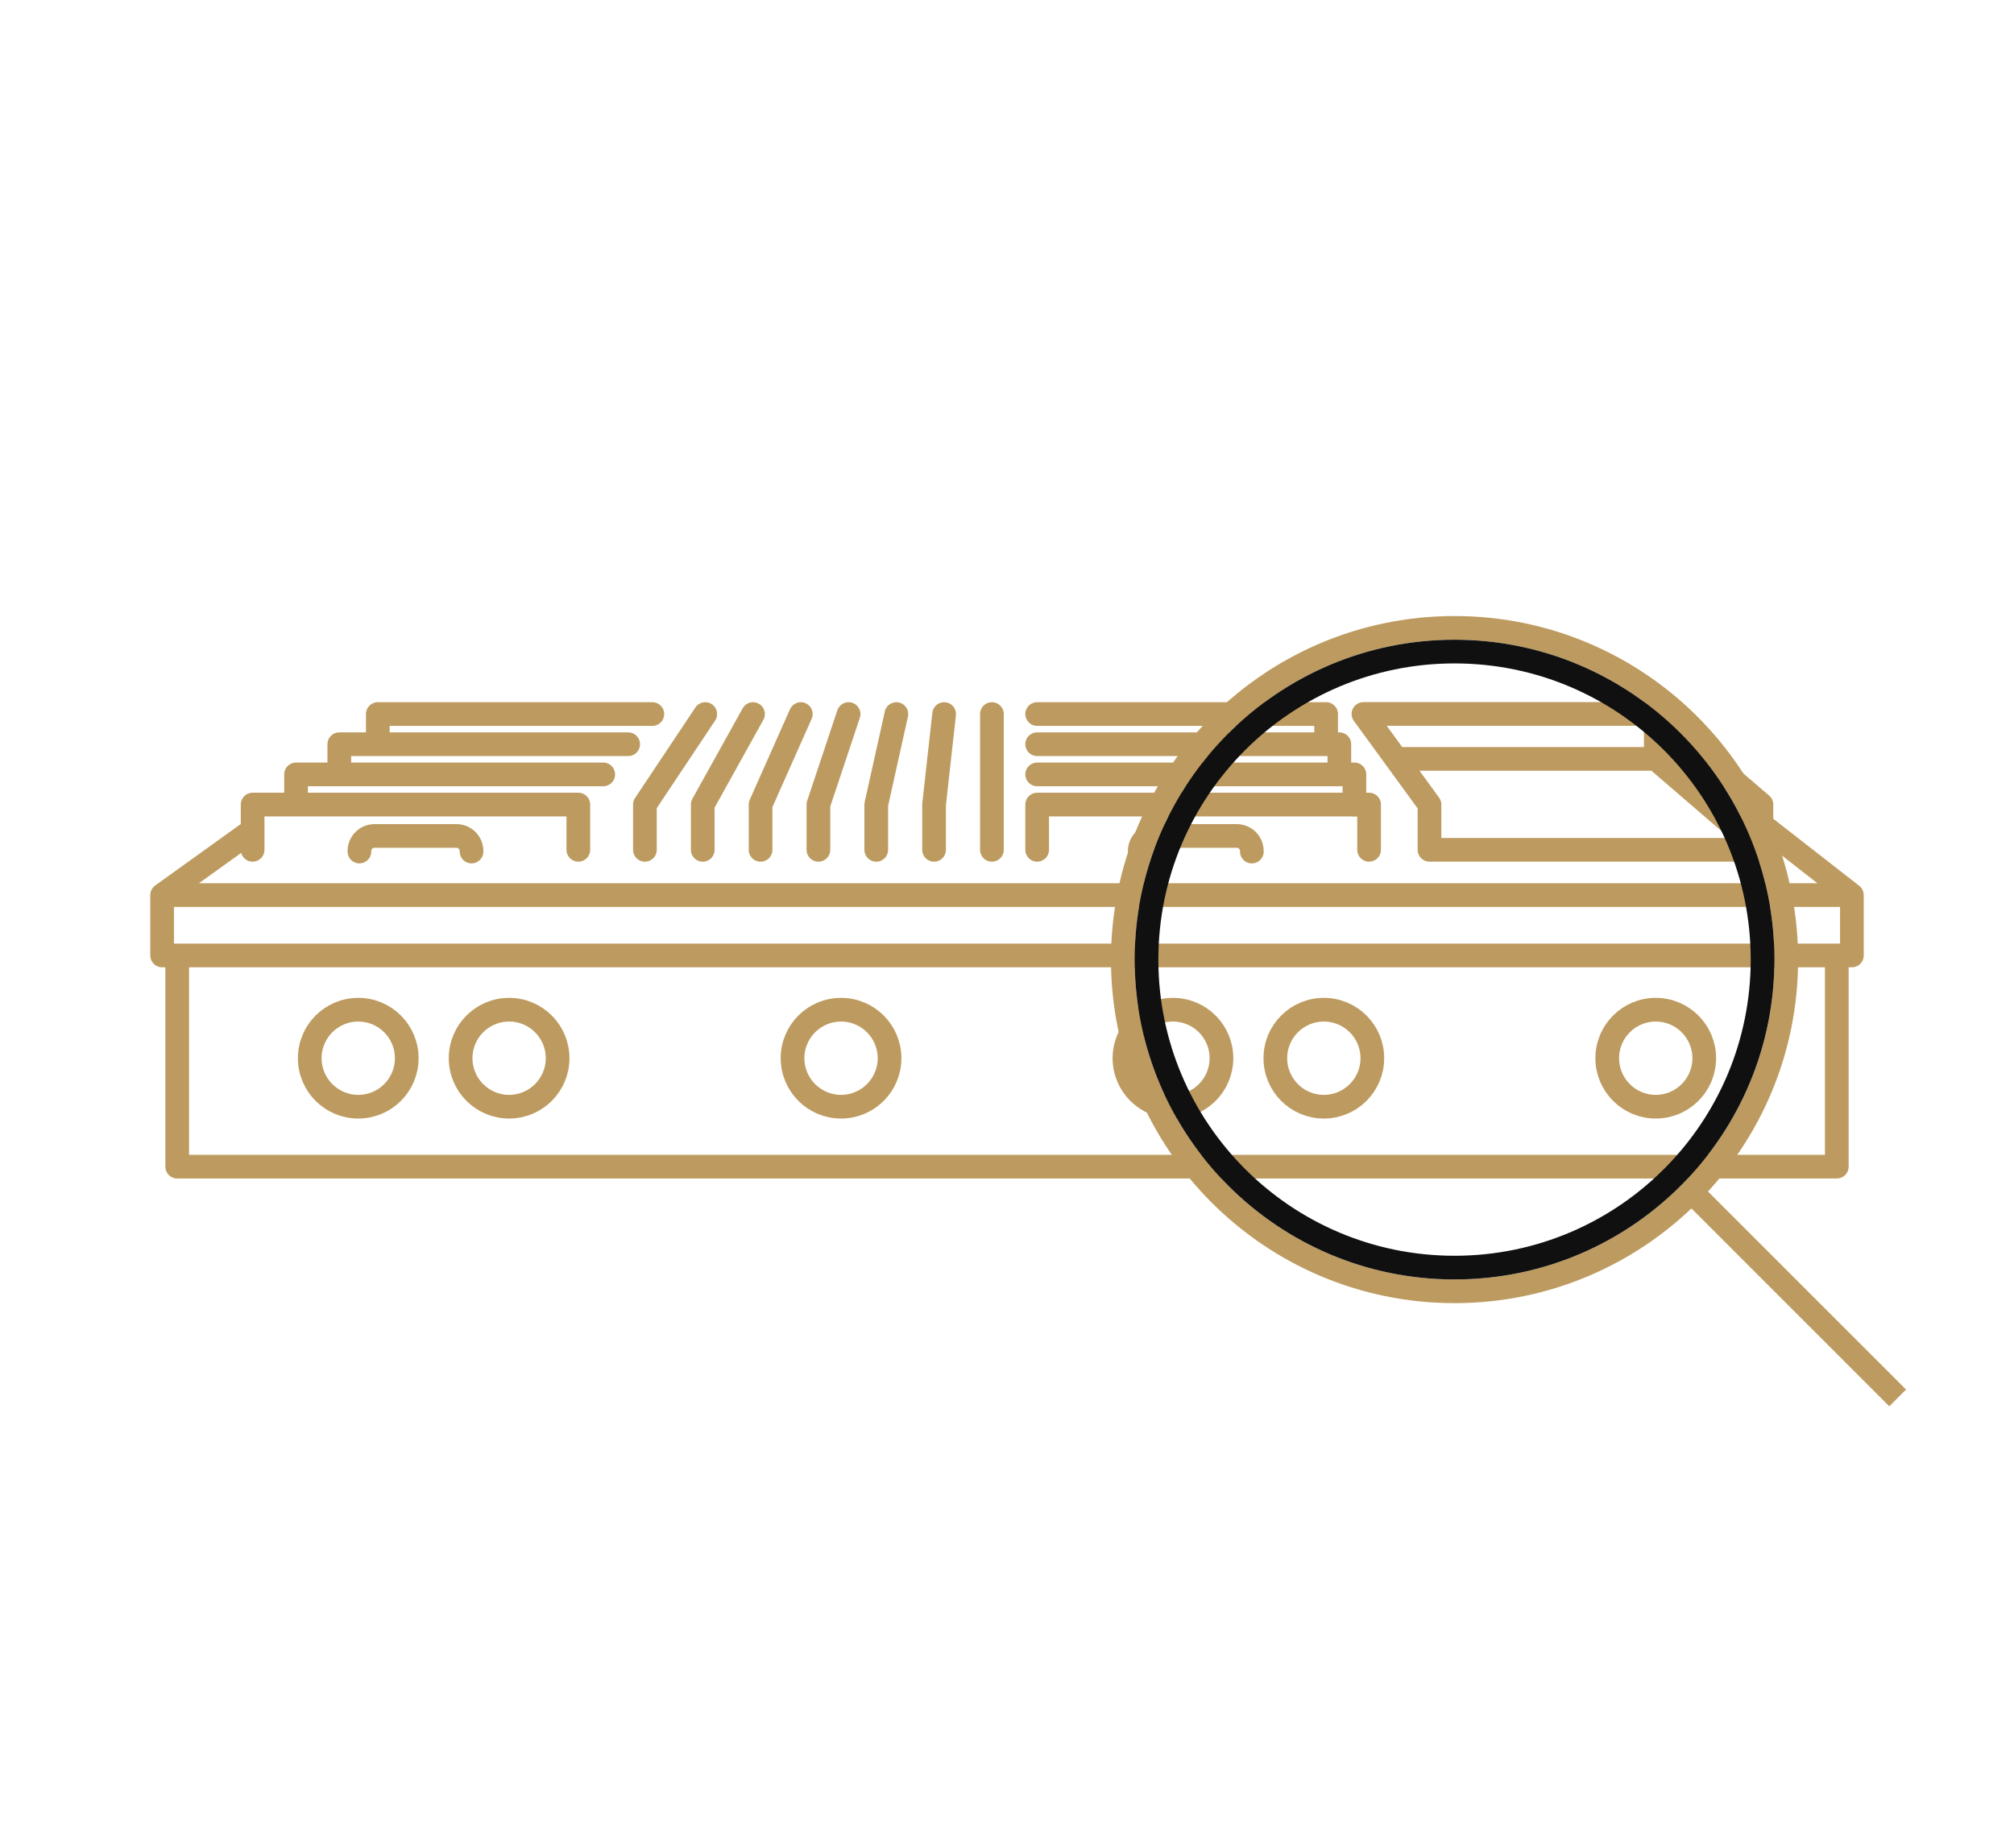<svg width="85" height="78" viewBox="0 0 85 78" fill="none" xmlns="http://www.w3.org/2000/svg">
<path d="M10.391 35.23L6.842 37.778M74.583 34.99L78.158 37.778M78.158 37.778H6.842M78.158 37.778V40.325H77.521M6.842 37.778V40.325H7.479M7.479 40.325V49.239H77.521V40.325M7.479 40.325H77.521" stroke="#BD9B60" stroke-linecap="round" stroke-linejoin="round"/>
<circle cx="15.12" cy="44.662" r="2.047" stroke="#BD9B60" stroke-linecap="round" stroke-linejoin="round"/>
<circle cx="21.487" cy="44.662" r="2.047" stroke="#BD9B60" stroke-linecap="round" stroke-linejoin="round"/>
<circle cx="49.504" cy="44.662" r="2.047" stroke="#BD9B60" stroke-linecap="round" stroke-linejoin="round"/>
<circle cx="35.496" cy="44.662" r="2.047" stroke="#BD9B60" stroke-linecap="round" stroke-linejoin="round"/>
<circle cx="55.872" cy="44.662" r="2.047" stroke="#BD9B60" stroke-linecap="round" stroke-linejoin="round"/>
<circle cx="69.88" cy="44.662" r="2.047" stroke="#BD9B60" stroke-linecap="round" stroke-linejoin="round"/>
<path d="M10.662 35.867V33.957H24.408V35.867" stroke="#BD9B60" stroke-linecap="round" stroke-linejoin="round"/>
<path d="M15.169 35.94V35.919C15.169 35.567 15.454 35.282 15.806 35.282H19.264C19.616 35.282 19.901 35.567 19.901 35.919V35.94" stroke="#BD9B60" stroke-linecap="round" stroke-linejoin="round"/>
<path d="M48.102 35.94V35.919C48.102 35.567 48.387 35.282 48.739 35.282H52.197C52.549 35.282 52.834 35.567 52.834 35.919V35.94" stroke="#BD9B60" stroke-linecap="round" stroke-linejoin="round"/>
<path d="M25.459 32.684L12.495 32.684V33.936" stroke="#BD9B60" stroke-linecap="round" stroke-linejoin="round"/>
<path d="M26.512 31.41H14.32V32.678" stroke="#BD9B60" stroke-linecap="round" stroke-linejoin="round"/>
<path d="M27.532 30.137L15.945 30.137L15.945 31.338" stroke="#BD9B60" stroke-linecap="round" stroke-linejoin="round"/>
<path d="M27.218 35.868V33.957L29.765 30.137M41.863 35.868V33.957V30.137M39.847 30.137L39.422 33.957V35.868M31.781 30.137L29.659 33.957V35.868M33.798 30.137L32.1 33.957V35.868M35.814 30.137L34.541 33.957V35.868M37.831 30.137L36.982 33.957V35.868" stroke="#BD9B60" stroke-linecap="round" stroke-linejoin="round"/>
<path d="M43.773 35.867V33.957H57.782V35.867" stroke="#BD9B60" stroke-linecap="round" stroke-linejoin="round"/>
<path d="M43.773 32.684H57.162V33.956" stroke="#BD9B60" stroke-linecap="round" stroke-linejoin="round"/>
<path d="M43.773 31.41L56.526 31.41L56.526 32.57" stroke="#BD9B60" stroke-linecap="round" stroke-linejoin="round"/>
<path d="M43.773 30.137L55.969 30.137L55.969 31.309" stroke="#BD9B60" stroke-linecap="round" stroke-linejoin="round"/>
<path d="M74.34 35.867V33.957L69.882 30.133M74.34 35.867L69.882 32.029M74.34 35.867H60.331V33.957L58.926 32.029M69.882 30.133L57.544 30.133L58.926 32.029M69.882 30.133V32.029M69.882 32.029H58.926" stroke="#BD9B60" stroke-linecap="round" stroke-linejoin="round"/>
<path d="M71.388 50.298C73.863 47.773 75.388 44.315 75.388 40.5C75.388 32.768 69.12 26.5 61.388 26.5C53.656 26.5 47.388 32.768 47.388 40.5C47.388 48.232 53.656 54.5 61.388 54.5C65.306 54.5 68.847 52.891 71.388 50.298ZM71.388 50.298L80.09 59" stroke="#BD9B60"/>
<path d="M74.388 40.5C74.388 44.042 72.972 47.253 70.674 49.598C68.314 52.006 65.026 53.5 61.388 53.5C54.209 53.5 48.388 47.68 48.388 40.5C48.388 33.32 54.209 27.5 61.388 27.5C68.568 27.5 74.388 33.32 74.388 40.5Z" stroke="#101011"/>
</svg>
